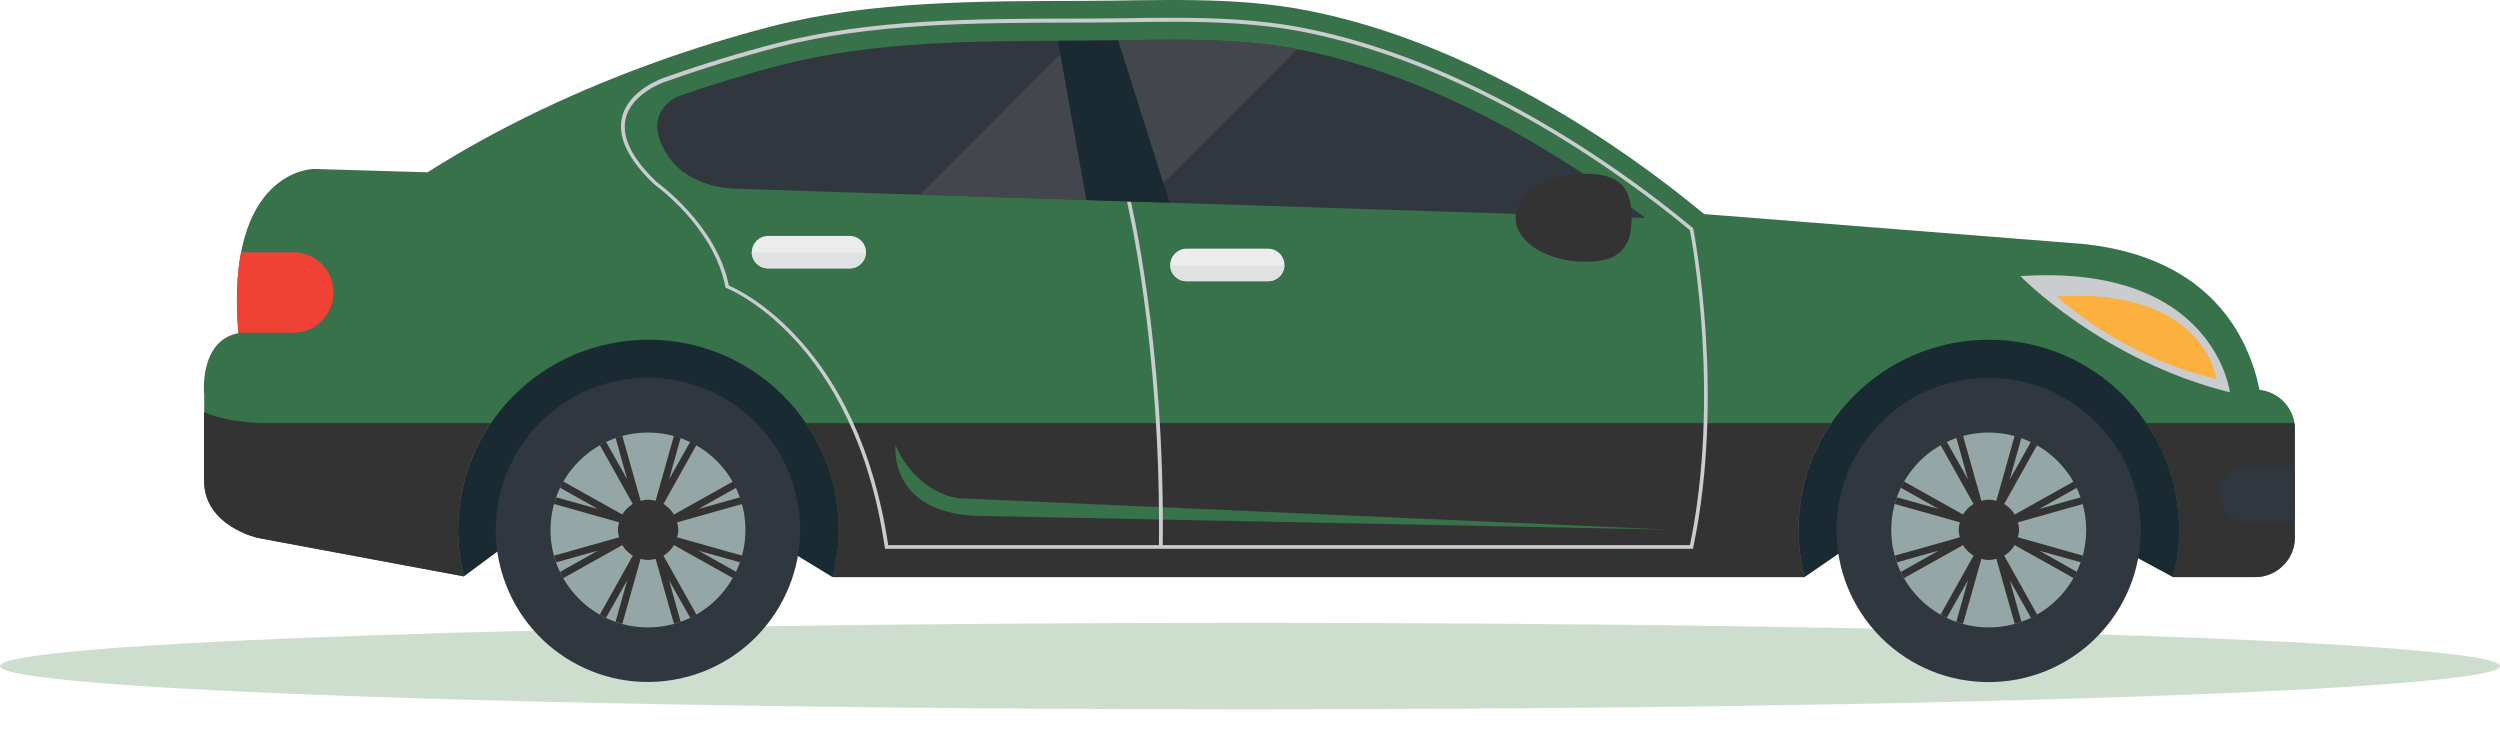 <svg width="289" height="87" viewBox="0 0 289 87" fill="none" xmlns="http://www.w3.org/2000/svg">
<path d="M144.5 82C64.695 82 0 79.761 0 77C0 74.239 64.695 72 144.5 72C224.305 72 289 74.239 289 77C289 79.761 224.305 82 144.5 82Z" fill="#CEDECE"/>
<path d="M251.175 66.703L242.25 61.873H215.64L208.615 66.703L197.145 61.21H100.426L96.221 66.703L87.757 61.542H60.502L53.624 66.629L46.543 60.896V35.255H249.386L258.938 57.873L251.175 66.703Z" fill="#192A32"/>
<path d="M27.55 38.517C25.964 19.53 36.291 19.53 36.291 19.53L49.42 19.917C53.661 17.226 58.068 14.829 62.586 12.673C71.161 8.599 80.141 5.391 89.325 3.013C100.868 0.082 113.205 0.137 125.043 0.101C133.729 0.082 142.598 -0.471 151.192 1.225C158.217 2.608 164.985 5.078 171.402 8.175C179.036 11.862 186.247 16.415 192.996 21.558C194.342 22.59 195.669 23.659 196.997 24.747L240.959 28.213C255.656 29.816 259.952 39.033 261.206 45.061C263.493 45.319 265.3 47.255 265.3 49.615V62.131C265.3 64.657 263.235 66.722 260.708 66.722H255.895H251.193C251.636 64.97 251.912 63.145 251.912 61.265C251.912 49.117 242.065 39.273 229.913 39.273C217.761 39.273 207.914 49.117 207.914 61.265C207.914 63.145 208.172 64.97 208.633 66.722H96.24C96.682 64.97 96.959 63.145 96.959 61.265C96.959 49.117 87.112 39.273 74.96 39.273C62.807 39.273 52.96 49.117 52.96 61.265C52.96 63.127 53.219 64.915 53.643 66.629L29.836 62.187C29.836 62.187 23.604 60.823 23.604 55.569V45.651C23.585 45.651 22.958 39.384 27.55 38.517Z" fill="#38724B"/>
<path d="M27.863 29.171H33.949C36.475 29.171 38.54 31.236 38.54 33.761V33.872C38.54 36.397 36.475 38.462 33.949 38.462H27.55C27.236 34.664 27.402 31.623 27.863 29.171Z" fill="#EF4136"/>
<path d="M257.776 45.356C257.776 45.356 256.006 30.443 233.564 31.918C233.564 31.936 243.006 41.669 257.776 45.356Z" fill="#CACCCF"/>
<path d="M256.227 43.826C256.227 43.826 254.881 33.208 237.769 34.259C237.769 34.259 244.979 41.19 256.227 43.826Z" fill="#FBB040"/>
<path d="M260.69 66.703H255.877H251.175C251.617 64.952 251.894 63.127 251.894 61.247C251.894 56.675 250.492 52.435 248.114 48.914H265.226C265.263 49.135 265.281 49.357 265.281 49.578V62.095C265.3 64.638 263.216 66.703 260.69 66.703Z" fill="#333333"/>
<path d="M52.942 61.265C52.942 63.127 53.2 64.915 53.624 66.629L29.818 62.187C29.818 62.187 23.585 60.823 23.585 55.569V47.642C26.775 49.025 30.98 48.914 30.98 48.914H56.722C54.325 52.435 52.942 56.693 52.942 61.265Z" fill="#333333"/>
<path d="M96.221 66.703C96.664 64.952 96.94 63.127 96.94 61.247C96.94 56.675 95.539 52.435 93.16 48.914H211.676C209.297 52.435 207.895 56.675 207.895 61.247C207.895 63.127 208.154 64.952 208.615 66.703H96.221Z" fill="#333333"/>
<path d="M217.449 73.701C210.579 66.833 210.579 55.698 217.449 48.83C224.319 41.963 235.457 41.963 242.327 48.831C249.197 55.698 249.197 66.833 242.327 73.701C235.457 80.569 224.319 80.569 217.449 73.701Z" fill="#30373E"/>
<path d="M229.895 72.528C223.672 72.528 218.628 67.486 218.628 61.265C218.628 55.044 223.672 50.002 229.895 50.002C236.117 50.002 241.162 55.044 241.162 61.265C241.162 67.486 236.117 72.528 229.895 72.528Z" fill="#94A6A5"/>
<path d="M219.033 64.233L226.557 62.113C226.483 61.837 226.428 61.542 226.428 61.247C226.428 60.952 226.483 60.657 226.557 60.38L219.033 58.26C219.107 58.002 219.181 57.744 219.273 57.486L224.086 58.832L219.734 56.38C219.845 56.14 219.974 55.901 220.103 55.661L226.926 59.477C227.221 58.979 227.645 58.555 228.143 58.26L224.326 51.44C224.565 51.311 224.805 51.182 225.045 51.071L227.497 55.421L226.151 50.61C226.409 50.518 226.668 50.444 226.926 50.37L229.046 57.892C229.323 57.818 229.618 57.763 229.913 57.763C230.208 57.763 230.503 57.818 230.78 57.892L232.9 50.37C233.159 50.444 233.417 50.518 233.675 50.61L232.329 55.421L234.781 51.071C235.021 51.182 235.261 51.311 235.5 51.44L231.683 58.26C232.181 58.555 232.605 58.979 232.9 59.477L239.723 55.661C239.852 55.901 239.981 56.14 240.092 56.38L235.74 58.832L240.553 57.486C240.645 57.744 240.719 58.002 240.793 58.26L233.269 60.38C233.343 60.657 233.398 60.952 233.398 61.247C233.398 61.542 233.343 61.837 233.269 62.113L240.793 64.233C240.719 64.491 240.645 64.749 240.553 65.007L235.74 63.661L240.092 66.113C239.981 66.353 239.852 66.593 239.723 66.832L232.9 63.016C232.605 63.514 232.181 63.938 231.683 64.233L235.5 71.054C235.261 71.183 235.021 71.312 234.781 71.422L232.329 67.072L233.675 71.883C233.417 71.975 233.159 72.049 232.9 72.123L230.78 64.602C230.503 64.675 230.208 64.731 229.913 64.731C229.618 64.731 229.323 64.675 229.046 64.602L226.926 72.123C226.668 72.049 226.409 71.975 226.151 71.883L227.497 67.072L225.045 71.422C224.805 71.312 224.565 71.183 224.326 71.054L228.143 64.233C227.645 63.938 227.221 63.514 226.926 63.016L220.103 66.832C219.974 66.593 219.845 66.353 219.734 66.113L224.086 63.661L219.273 65.007C219.199 64.749 219.107 64.491 219.033 64.233Z" fill="#333333"/>
<path d="M57.698 64.935C55.661 55.438 61.711 46.089 71.211 44.052C80.711 42.015 90.064 48.063 92.101 57.56C94.139 67.057 88.089 76.407 78.589 78.443C69.089 80.48 59.736 74.432 57.698 64.935Z" fill="#30373E"/>
<path d="M74.904 72.528C68.682 72.528 63.637 67.486 63.637 61.265C63.637 55.045 68.682 50.002 74.904 50.002C81.127 50.002 86.171 55.045 86.171 61.265C86.171 67.486 81.127 72.528 74.904 72.528Z" fill="#94A6A5"/>
<path d="M64.043 64.233L71.567 62.113C71.493 61.837 71.438 61.542 71.438 61.247C71.438 60.952 71.493 60.657 71.567 60.38L64.043 58.26C64.117 58.002 64.191 57.744 64.283 57.486L69.096 58.832L64.744 56.38C64.854 56.14 64.984 55.901 65.113 55.661L71.936 59.477C72.231 58.979 72.655 58.555 73.153 58.26L69.335 51.44C69.575 51.311 69.815 51.182 70.055 51.071L72.507 55.421L71.161 50.61C71.419 50.518 71.677 50.444 71.936 50.37L74.056 57.892C74.333 57.818 74.628 57.763 74.923 57.763C75.218 57.763 75.513 57.818 75.79 57.892L77.91 50.37C78.168 50.444 78.426 50.518 78.685 50.61L77.338 55.421L79.791 51.071C80.031 51.182 80.27 51.311 80.51 51.44L76.693 58.26C77.191 58.555 77.615 58.979 77.91 59.477L84.733 55.661C84.862 55.901 84.991 56.14 85.102 56.38L80.75 58.832L85.563 57.486C85.655 57.744 85.729 58.002 85.802 58.26L78.279 60.38C78.353 60.657 78.408 60.952 78.408 61.247C78.408 61.542 78.353 61.837 78.279 62.113L85.802 64.233C85.729 64.491 85.655 64.749 85.563 65.007L80.75 63.661L85.102 66.113C84.991 66.353 84.862 66.593 84.733 66.832L77.91 63.016C77.615 63.514 77.191 63.938 76.693 64.233L80.51 71.054C80.27 71.183 80.031 71.312 79.791 71.422L77.338 67.072L78.685 71.883C78.426 71.975 78.168 72.049 77.91 72.123L75.79 64.602C75.513 64.675 75.218 64.731 74.923 64.731C74.628 64.731 74.333 64.675 74.056 64.602L71.936 72.123C71.677 72.049 71.419 71.975 71.161 71.883L72.507 67.072L70.055 71.422C69.815 71.312 69.575 71.183 69.335 71.054L73.153 64.233C72.655 63.938 72.231 63.514 71.936 63.016L65.113 66.832C64.984 66.593 64.854 66.353 64.744 66.113L69.096 63.661L64.283 65.007C64.209 64.749 64.117 64.491 64.043 64.233Z" fill="#333333"/>
<path d="M192.94 61.228L110.789 57.597C110.789 57.597 106.031 57.136 103.524 51.476C103.524 51.476 102.62 59.422 113.278 59.643L192.94 61.228Z" fill="#38724B"/>
<path d="M137.159 32.508H146.6C147.633 32.508 148.481 31.66 148.481 30.628C148.481 29.595 147.633 28.747 146.6 28.747H137.159C136.126 28.747 135.278 29.595 135.278 30.628C135.259 31.66 136.126 32.508 137.159 32.508Z" fill="#ECECED"/>
<path d="M148.481 30.701C148.444 31.697 147.614 32.508 146.6 32.508H137.159C136.144 32.508 135.333 31.697 135.278 30.701H148.481Z" fill="#E0E1E2"/>
<path d="M88.79 31.033H98.231C99.264 31.033 100.112 30.185 100.112 29.153C100.112 28.12 99.264 27.273 98.231 27.273H88.79C87.757 27.273 86.909 28.12 86.909 29.153C86.891 30.167 87.739 31.033 88.79 31.033Z" fill="#ECECED"/>
<path d="M100.094 29.208C100.057 30.203 99.227 31.015 98.213 31.015H88.771C87.757 31.015 86.946 30.203 86.891 29.208H100.094Z" fill="#E0E1E2"/>
<path d="M259.768 53.818H265.281V60.325H259.768C257.979 60.325 256.504 58.869 256.504 57.062C256.522 55.274 257.979 53.818 259.768 53.818Z" fill="#30373E"/>
<path d="M102.307 63.44H195.706L195.743 63.274C199.487 45.43 195.78 26.646 195.743 26.461L195.725 26.388L195.67 26.332C194.25 25.152 192.959 24.139 191.742 23.198C184.79 17.908 177.653 13.484 170.499 10.037C163.768 6.792 157.129 4.506 150.786 3.253C145.494 2.202 140.091 2.055 135.517 2.055C133.618 2.055 131.719 2.073 130.041 2.11H129.653C128.123 2.128 126.574 2.147 125.043 2.147H124.048C112.615 2.165 100.794 2.202 89.823 4.986C85.415 6.129 81.063 7.456 76.877 8.949C76.712 9.004 72.636 10.35 71.899 13.594C71.382 15.88 72.636 18.479 75.66 21.337C75.753 21.41 82.52 26.203 83.848 33.153L83.866 33.264L83.977 33.3C84.124 33.356 98.729 39.107 102.27 63.201L102.307 63.44ZM195.356 63.016H102.675C99.227 39.937 85.637 33.595 84.254 33.005C82.834 25.964 75.992 21.116 75.937 21.06C73.06 18.332 71.843 15.862 72.323 13.742C73.005 10.719 76.97 9.41 77.025 9.41C81.211 7.917 85.563 6.589 89.933 5.446C100.85 2.663 112.633 2.644 124.048 2.608H125.043C126.574 2.608 128.104 2.589 129.653 2.571H130.041C131.719 2.552 133.618 2.515 135.517 2.515C140.072 2.515 145.438 2.663 150.712 3.695C157.019 4.949 163.62 7.216 170.333 10.442C177.451 13.871 184.568 18.277 191.502 23.549C192.701 24.471 193.973 25.466 195.356 26.627C195.596 27.918 198.915 45.873 195.356 63.016Z" fill="#CACCCF"/>
<path d="M134.411 63.182C134.706 39.623 130.668 23.033 130.631 22.867L130.207 22.977C130.243 23.143 134.263 39.679 133.968 63.182H134.411Z" fill="#CACCCF"/>
<path d="M84.936 21.816L190.211 25.208C183.388 20.009 176.399 15.677 169.411 12.322C162.864 9.17 156.429 6.958 150.288 5.741C145.199 4.728 139.962 4.599 135.499 4.599C133.692 4.599 131.866 4.617 130.059 4.654C128.381 4.672 126.721 4.691 125.043 4.709H124.048C112.762 4.728 101.108 4.764 90.449 7.474C86.319 8.543 82.262 9.778 78.316 11.161C78.316 11.161 73.89 13.06 77.209 17.982C77.209 17.982 79.072 21.521 84.936 21.816Z" fill="#30373E"/>
<path d="M175.201 25.171C175.201 27.991 178.834 30.259 183.333 30.259C187.814 30.259 188.607 27.973 188.607 25.171C188.607 22.351 187.814 20.083 183.333 20.083C178.834 20.065 175.201 22.351 175.201 25.171Z" fill="#333333"/>
<path d="M124.14 4.691H125.043C126.703 4.691 128.381 4.672 130.059 4.635C131.866 4.617 133.692 4.58 135.499 4.58C139.869 4.58 144.977 4.728 149.975 5.668L132.309 23.328L106.327 22.498L124.14 4.691Z" fill="#43474D"/>
<path d="M135.204 23.438L125.578 23.125L122.296 4.709C122.886 4.709 123.476 4.709 124.066 4.709H125.062C126.463 4.709 127.865 4.691 129.266 4.672L135.204 23.438Z" fill="#192A32"/>
</svg>
